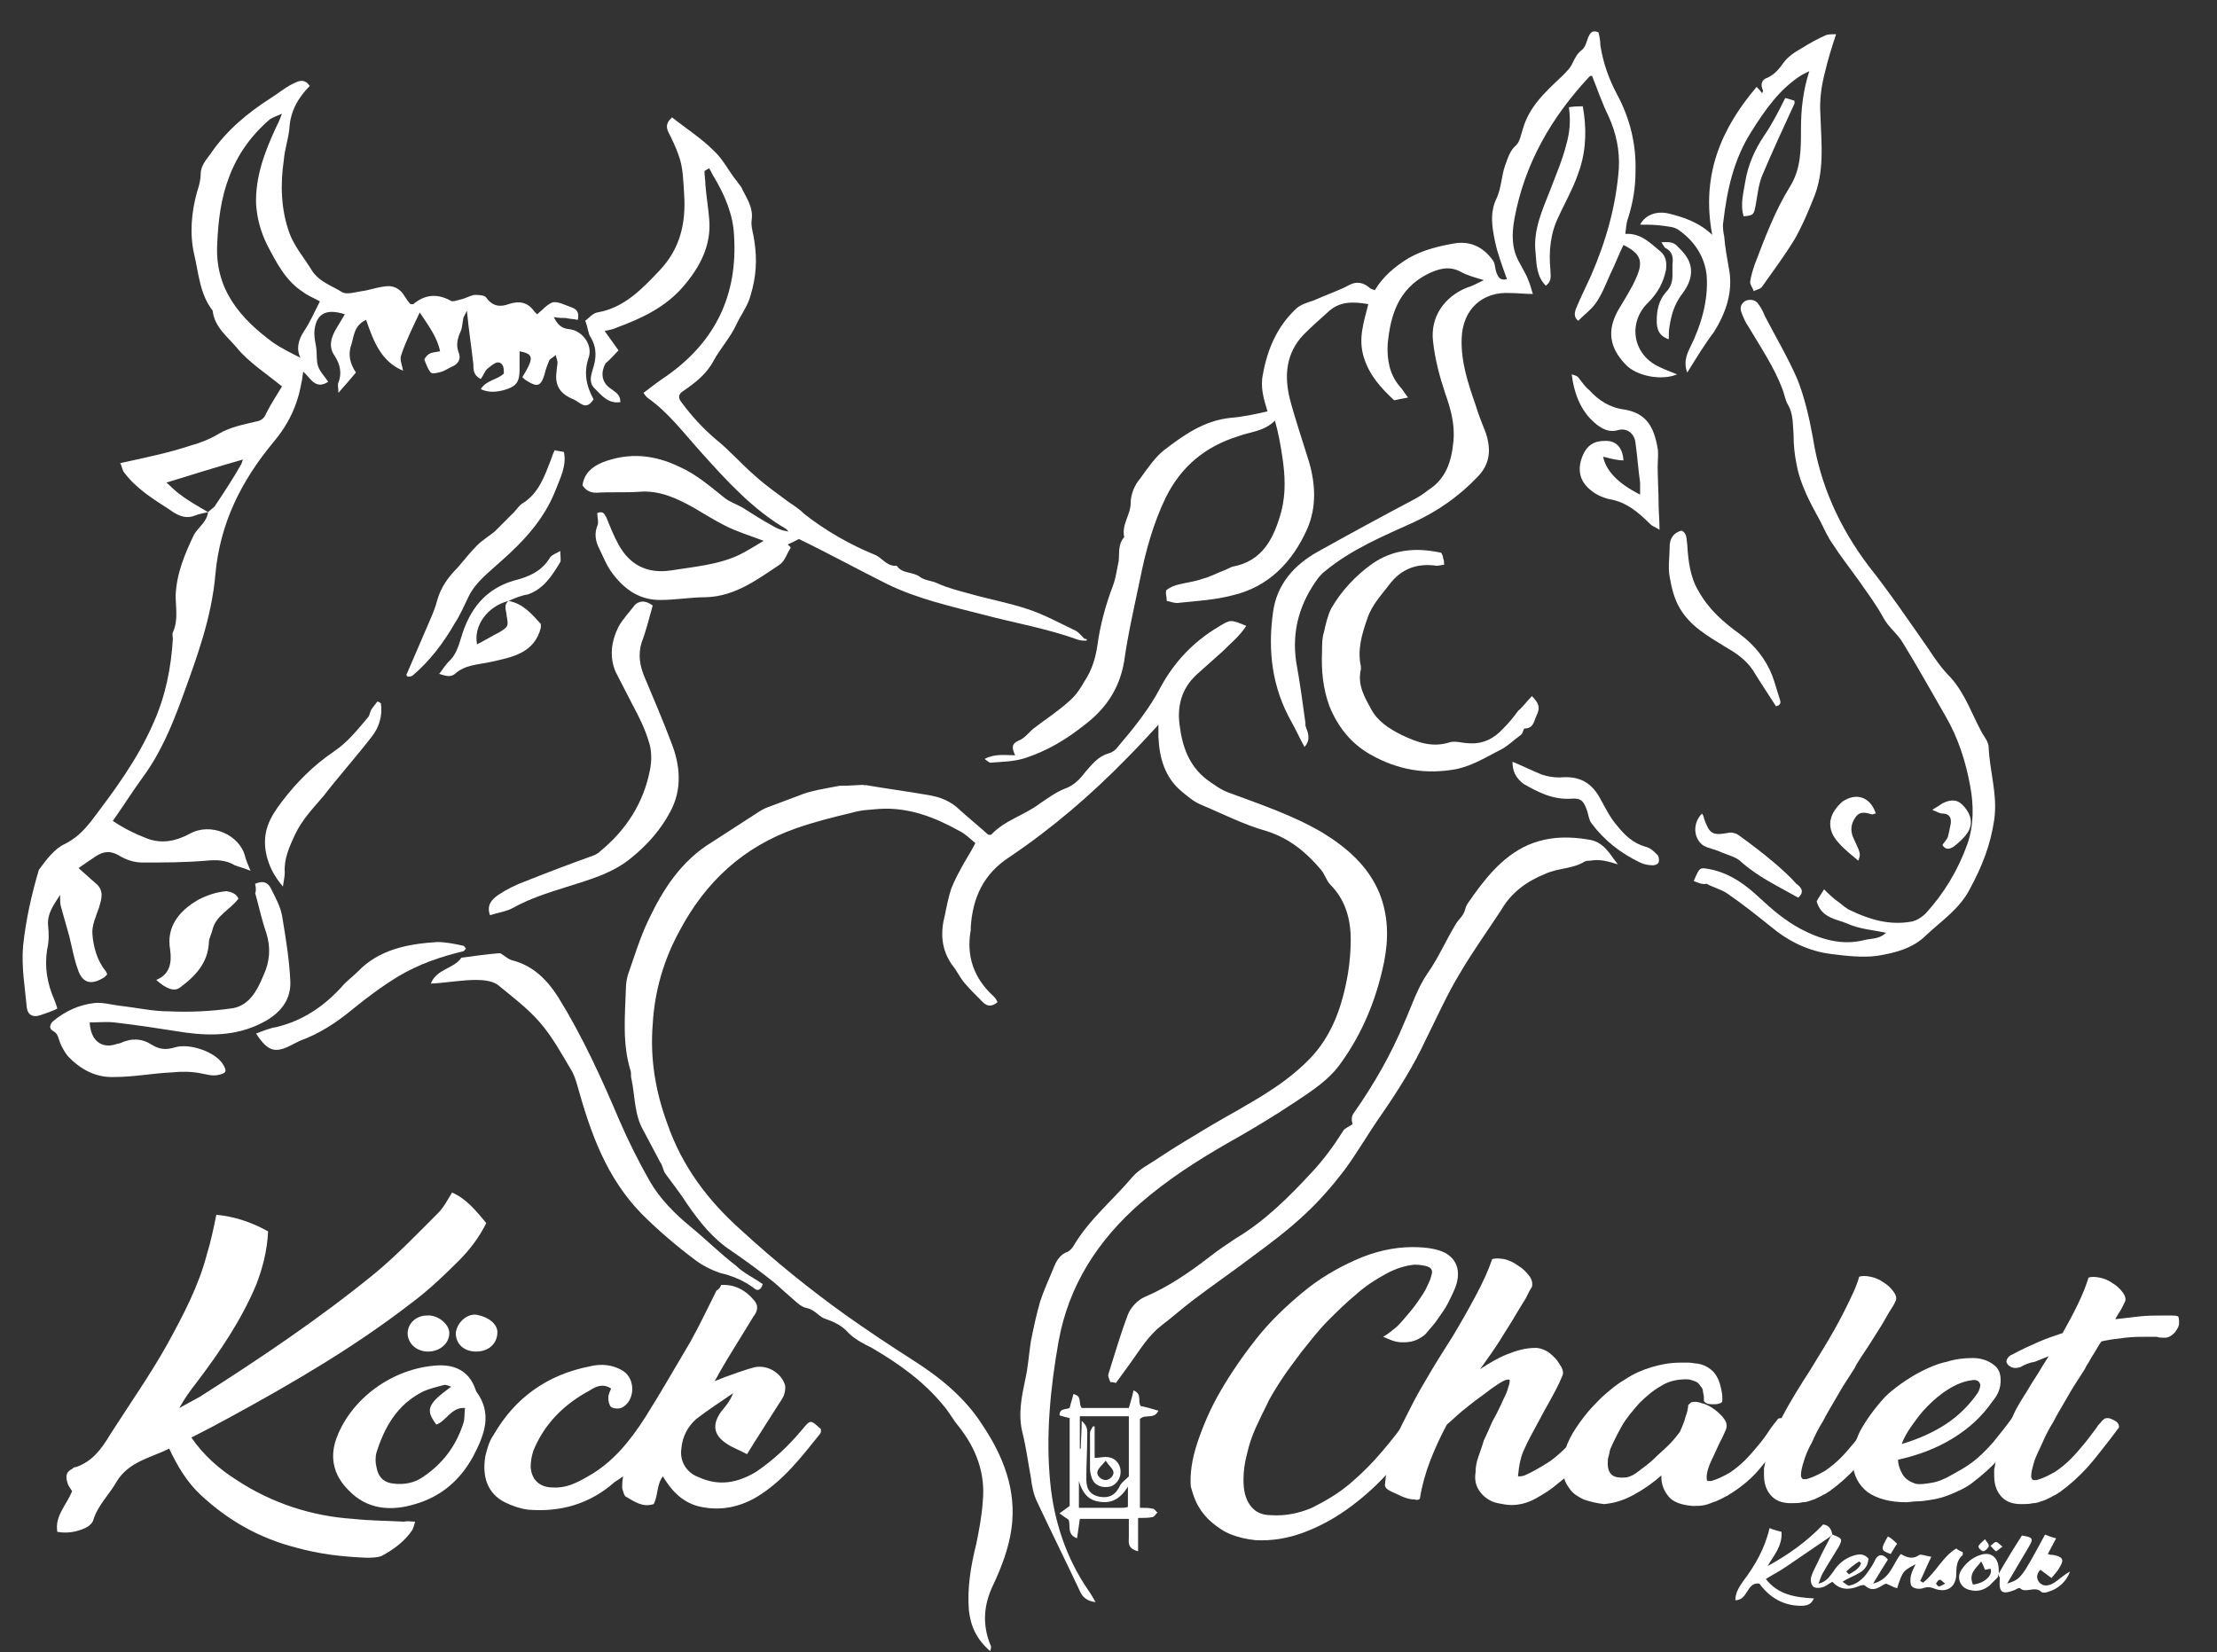 <?xml version="1.0" encoding="utf-8"?>
<!-- Generator: Adobe Illustrator 26.0.2, SVG Export Plug-In . SVG Version: 6.00 Build 0)  -->
<svg version="1.1" id="Ebene_1" xmlns="http://www.w3.org/2000/svg" xmlns:xlink="http://www.w3.org/1999/xlink" x="0px" y="0px"
	 viewBox="0 0 239.8 178.7" style="enable-background:new 0 0 239.8 178.7;" xml:space="preserve">
<rect x="0" y="0" width="239.8" height="178.7" fill="#333333" stroke="none"/>
<style type="text/css">
	.st0{fill:#FFFFFF;}
	.st1{fill-rule:evenodd;clip-rule:evenodd;fill:#FFFFFF;}
</style>
<g>
	<path class="st0" d="M93.5,84.9c2.3,0.4,4.6,0.7,6.9,1.1c1.3,0.2,2.5,0.7,3.4,1.6c1,0.9,2.1,1.8,3.1,2.7c0.1,0,0.2,0,0.3,0
		c1.5-1.6,3.6-2.1,5.3-3.4c0.9-0.6,1.7-1.2,2.7-1.6c0.9-0.3,1.6-1,2.2-1.8c0.7-0.8,1.4-1.7,2.5-2c0.4-0.1,0.8-0.4,1-0.7
		c1.7-2,3.4-4.1,4.6-6.4c1.5-2.8,3.6-5,6.3-6.6c1.3-0.8,1.3-0.8,3-0.1c-0.7,1.1-1.7,1.9-2.6,2.8c-0.9,0.8-1.9,1.7-2.8,2.5
		c-1.6,1.5-2.1,3.4-1.8,5.5c0.3,2.3,1,4.3,2.9,5.8c0.7,0.5,1.5,1.1,2.3,1.4c3.5,1.3,7.1,2.5,10.3,4.4c2.6,1.6,4.9,3.6,6.1,6.5
		c1,2.5,1,5,0.5,7.5c-0.8,3.9-2.3,7.6-4.6,10.8c-1.3,1.9-3.2,3.1-5,4.3c-2.4,1.6-4.9,3.1-7.4,4.5c-3.3,1.9-6.4,3.9-9.3,6.4
		c-4.6,4-7.8,8.9-8.9,15c-0.9,5.1-1.4,10.2-0.9,15.3c0.4,4.1,1.7,8.1,4.1,11.6c0.3,0.4,0.5,0.8,0.8,1.3c-0.9-0.1-1.4-0.5-1.7-1.2
		c-1.5-3.2-3.1-6.4-4.6-9.6c-0.4-0.8-0.6-1.8-0.7-2.7c-0.3-1.6-0.5-3.2-0.9-4.8c-0.5-2-0.1-3.9,0.3-5.8c0.3-1.3,0.4-2.8,0.6-4.1
		c0.3-1.5,0.6-2.9,1-4.3c0.4-1.2,0.9-2.3,1.4-3.5c0.3-0.8,0.7-1.6,1.6-1.9c0.2-0.1,0.5-0.4,0.6-0.6c1.7-2.9,4.3-5,6.4-7.5
		c0.8-0.9,1.9-1.4,2.9-2.1c1.8-1.2,3.7-2.3,5.5-3.4c2.2-1.3,4.5-2.5,6.6-3.9c1.4-0.9,2.8-2,4-3.2c2.6-2.6,3.7-5.9,4.3-9.4
		c0.2-1.2,0.3-2.5,0.3-3.7c0-2.2-0.6-4.3-2.2-5.9c-0.4-0.4-0.6-1.1-1-1.6c-1.6-1.9-3.4-3.4-5.9-4.2c-2.5-0.7-4.8-1.9-7.2-2.9
		c-0.7-0.3-1.4-0.9-2-1.4c-1.8-1.5-2.4-3.6-2.5-5.9c0-0.4,0-0.8,0-1.3c-1.2,1.3-2.3,2.5-3.4,3.6c-3.9,4-8.1,7.6-12.7,10.7
		c-2.8,1.8-4,4.4-4.2,7.6c0,0.1,0,0.2,0,0.3c-0.5,2.8,0.3,5.2,2.5,7.2c0.2,0.2,0.3,0.4,0.4,0.6c-0.6,0.5-1.1,0.5-1.6,0
		c-0.7-0.7-1.4-1.4-2-2.1c-0.5-0.6-0.8-1.3-1.3-1.9c-1.2-1.7-1.3-3.5-0.8-5.4c0.2-1,0.4-2,0.7-2.9c0.4-1,0.9-1.9,1.4-2.8
		c0.4-0.7,0.8-1.3,1.2-2.1c-0.6-0.5-1.1-1-1.7-1.3c-2.7-1.5-5.5-2.6-8.7-2.4c-1,0.1-1.9,0.1-2.9,0.4c-2.1,0.5-4.1,1-6.1,1.7
		c-5.7,2-9.8,5.8-12.6,11.1c-1.7,3.1-2.7,6.5-2.9,10.1c-0.3,3.7,0.3,7.3,1.6,10.8c1.6,4.6,4.4,8.3,8,11.5c3.6,3.3,7.3,6.3,11.2,9.1
		c2.4,1.7,4.8,3.3,7.3,4.9c3,1.9,5.7,4.1,7.6,7.1c2.2,3.3,3.7,7,3.1,11.2c-0.3,2.1-1.1,4.2-2,6.1c-1,2.1-1.2,4.3-0.2,6.6
		c0,0.1,0,0.2-0.1,0.5c-1.4-1.2-2.1-2.6-2.3-4.4c-0.2-2.4,0.2-4.8,0.8-7.2c0.3-1.5,0.6-3,0.7-4.6c0.3-3-0.7-5.7-2.6-8.1
		c-0.6-0.7-1-1.5-1.6-2.2c-2.2-2.7-4.9-4.6-7.8-6.3c-1-0.5-2-1-2.8-1.9c-0.6-0.6-1.5-1-2.4-1.3c-0.6-0.3-1-0.9-1.8-1.1
		c-0.7-0.1-1.3-0.8-1.9-1.3c-0.6-0.5-1.1-1-1.7-1.5c-1.5-1.2-3-2.3-4.6-3.4c-2-1.3-3.5-3.2-4.8-5.1c-0.7-1.1-1.5-2.1-2.3-3.2
		c-0.3-0.4-0.3-0.9-0.6-1.3c-0.6-1.1-1.2-2.3-1.8-3.4c-1-1.7-0.9-3.7-1.3-5.6c-0.1-0.3,0-0.6-0.1-0.9c-0.9-2.9-0.6-5.9-0.5-8.9
		c0-0.5,0.1-1,0.2-1.4c0.7-2,1.3-4,2.2-5.9c1.6-3.4,3.6-6.5,6.9-8.5c1.7-1.1,3.4-2.2,5.1-3.3c0.3-0.2,0.7-0.4,1-0.5
		c1.1-0.4,2.1-0.8,3.2-1.2c1.4-0.6,3-0.8,4.5-1.1C92.1,85,92.8,84.9,93.5,84.9C93.4,85.1,93.7,85,93.5,84.9z"/>
	<path class="st0" d="M22.5,55.4c-0.5,0.1-1,0.2-1.5,0.4c-1.1,0.4-2-0.2-2.7-0.7c-1.7-1.1-3.5-2.2-4.8-3.9c-0.3-0.3-0.3-0.8-0.5-1.1
		c2.7-0.6,5.2-1.1,7.6-1.9c1.1-0.3,2.1-0.7,3.1-1.3c1.2-0.7,2.7-1,4-1.3c0.6-0.1,0.9-0.4,1.1-0.9c0.5-1,1.1-1.9,1.7-2.9
		c-1.7-1.4-3.6-2.6-4.9-4.2c-1-1.2-2.4-2.2-2.6-4c-1.4-1.8-1.5-4-2-6.1c-0.5-2.2-0.3-4.5,0.3-6.7c0.2-0.6,0.4-1.3,0.4-1.9
		c0-1,0.6-1.6,1.1-2.3c1.7-2.5,4-4.4,6.5-6c0.8-0.5,1.5-1.1,2.3-1.5c0.6-0.3,1.3-0.7,1.9,0.2c-1.3,1.3-2.1,2.8-2.2,4.6
		c-0.1,1.1-0.5,2.2-0.6,3.4c-0.4,2.7-0.3,5.4,0.6,7.9c0.5,1.4,1.6,2.7,2.4,4c0.8,1.3,2.2,1.7,3.3,2.4c0.5,0.3,1.4,0,2.1-0.1
		c0.8-0.1,1.6-0.4,2.4-0.5c1-0.2,1.8,0.2,2.3,1.1c0.2,0.3,0.4,0.6,0.6,0.8c0.2,0,0.2,0,0.3,0c1.2-1,2.5-1.2,4-0.4
		c0.2,0.2,0.7,0,1.1-0.1c0.5-0.1,1-0.4,1.5-0.5c0.4,0,1.1,0,1.3,0.3c0.7,1,1.6,1,2.4,0.7c1.2-0.4,2.1-0.2,2.8,0.8
		c0.1,0.1,0.2,0.2,0.3,0.3c0.6-0.5,1.1-1.1,1.7-1.3c0.6-0.1,1.3,0.3,1.9,0.5c0.6,0.2,1,0.5,0.8,1.4c-0.5-0.1-0.9-0.1-1.3-0.2
		c-0.4,0-0.7,0-1.3-0.1c0.4,0.8,0.8,1.2,1.6,1.3c1.4,0.1,2.6,1.6,2.2,3c-0.6,1.7-0.3,3.1,0.5,4.6c-0.4,0.6-0.8,0.9-1.5,0.4
		c-0.3-0.2-0.6-0.4-0.9-0.5c-1.3-0.6-1.8-1.5-1.6-2.9c0-0.3,0.1-0.7,0.1-1c0-0.2-0.1-0.4-0.2-0.8c-0.3,0.3-0.6,0.4-0.7,0.6
		c-0.2,0.5-0.4,1-0.5,1.5c-0.4,1.3-0.8,1.4-1.9,0.7c-0.2-0.1-0.3-0.2-0.5-0.4c0.3-0.5,0.6-1,0.8-1.5c0.3-0.8,0-1.1-1.1-1.3
		c0,0.6,0,1.3,0,1.9c0,1.4-0.3,1.9-1.7,2.3c-0.8,0.2-1.6,0.3-2.5-0.1c0.6-1,1.8-1,2.5-1.7c0-0.5,0-1.1-0.6-1.2
		c-0.4,0-0.8,0.4-1.2,0.7c-0.3,0.3-0.4,0.7-0.7,1.1c-0.8-0.4-0.8-1-0.8-1.6c-0.2-1.8-0.5-3.7-0.7-5.8c-0.2,0.5-0.4,0.7-0.4,0.9
		c-0.1,0.5-0.1,1-0.3,1.4c-0.3,0.7-0.5,1.4-0.2,2.2c0.3,0.7,0,1.3-0.8,1.6c-0.4,0.2-0.7,0.4-1,0.5c-0.4,0.1-1,0.3-1.2,0.1
		c-0.3-0.3-0.5-0.9-0.7-1.4c0-0.1,0.3-0.5,0.5-0.6c0.3-0.2,0.7-0.2,1.2-0.3c-0.3-1.5-1.2-2.7-2.2-4.2c-0.8,1.7-1.5,3.1-2,4.6
		c-0.2,0.5,0.1,1.1,0.2,1.7c-2.4-1-3.2-3.2-4-5.5c-1.3,0.6-1.3,1.7-1.6,2.7c-0.4,1.1-0.1,2.1,0.5,3c-0.6,0.7-1.1,1.3-1.9,2.2
		c0-0.6-0.1-0.9,0-1.1c0.4-1,0.2-2-0.4-2.9c-0.7-1-0.4-2,0.2-3c0.3-0.5,0.6-1,0.9-1.5c-2.1-0.7-3.2,0-3.3,2c0,0.5,0.1,1,0.2,1.6
		c0.1,0.7,0,1.4,0.2,2c0.2,0.6,0.7,1.1,1.1,1.7c-1.4,0.9-1.9-0.4-2.7-1.1c-0.1,0.5-0.1,0.9-0.2,1.2c-0.4,2.4-1.4,4.5-3,6.4
		c-3.5,4.2-5.8,8.8-6.3,14.3c-0.4,4.7-2,9-3.6,13.4c-1.1,3-2.3,5.9-4.2,8.5c-1.1,1.5-2.1,3.1-3.3,4.8c1.2,0.8,2.4,1.4,3.7,1.9
		c1.6,0.6,3.1,0.3,4.6-0.5c2.3-1.3,5.4,0.1,6,2.4c0.1,0.4,0.3,0.9,0.6,1.6c-0.7-0.3-1.2-0.4-1.7-0.6c-1-0.6-2-0.6-3.1-0.5
		c-2.3,0.2-4.6,0.2-6.9,0.2c-0.9,0-1.8-0.3-2.6-0.8c-0.9-0.5-1.6-0.4-2.4,0.1c-0.6,0.4-1.2,0.8-1.9,1.3c0.7,0.6,1.2,1.1,1.8,1.6
		c1,0.8,0.7,1.7,0.4,2.7c-0.3,0.9-0.8,1.9-0.7,2.9c0.1,1.3,0.5,2.8,1.4,3.9c0.1,0.1,0.1,0.2,0.2,0.4c-0.1,0.1-0.2,0.2-0.3,0.3
		c-1.4,0.9-2.4,0.7-2.9-0.9c-0.4-1.1-0.6-2.3-0.9-3.5c-0.3-1.1-0.6-2.1-0.9-3.2c-0.1-0.3-0.1-0.7-0.1-1.3c-0.7,1.1-1.4,2-1.3,3.3
		c0.1,0.9,0.1,1.8-0.1,2.6c-0.3,1.9,0,3.7,0.8,5.5c0.1,0.3,0.2,0.5,0.3,0.9c-0.6,0.3-1.2,0.5-1.8,0.7c-0.8,0.3-1.4,0-1.5-0.8
		c-0.2-2.2-0.6-4.4-0.4-6.7c0.3-2.8,0.9-5.5,1.7-8.2C5,93,5.9,91.8,7,91.3c1.2-0.6,2-1.4,2.8-2.4c2.6-3.4,5.1-6.8,6.8-10.7
		c1.3-2.9,1.9-5.9,2.1-9.1c0-0.2-0.1-0.5,0-0.7c0.6-1.3,0.3-2.7,0.3-4c0.1-2.4,1-4.5,2-6.6C21.5,57,22.4,56.4,22.5,55.4
		c0.2-0.2,0.5-0.4,0.7-0.6c1-1.5,2-3,2.9-4.6c0.1-0.2,0.1-0.4,0.2-0.5c-2.8,0.8-5.4,1.6-8.3,2.5c0.5,0.4,0.9,0.9,1.5,1.3
		C20.4,54.2,21.5,54.8,22.5,55.4z M34.6,32.6c-0.7-0.4-1.3-0.6-1.8-1c-1.9-1.2-2.9-3.2-3.9-5.1c-0.7-1.4-1.1-2.9-1.2-4.4
		c-0.1-2.9,0.9-5.6,2.1-8.2c0.2-0.4,0.4-0.8,0.7-1.6c-0.7,0.3-1,0.4-1.3,0.6c-2,1.7-3.5,3.8-4.4,6.2c-0.9,2.3-1.2,4.8-1.3,7.2
		c-0.3,4.9,2.4,8.1,6.1,10.8c0.9,0.6,1.9,1.1,2.9,1.6c-0.5-1-0.2-2,0.4-2.9C33.5,34.9,34,33.8,34.6,32.6z"/>
	<path class="st0" d="M160.5,30.3c-1-0.3-1.8-0.5-2.5-0.9c-1.3-0.7-2.5-0.3-3.7,0.3c-3,1.6-3.9,4.3-4.2,7.5
		c-0.1,1.7,0.2,3.3,1.3,4.6c0.3,0.3,0.5,0.7,0.9,1.2c-0.6,0.1-1,0.2-1.5,0.3c-1.4-1.3-2.7-2.7-3.3-4.7c-0.6-2,0-3.7,0.5-5.7
		c-1.7-0.3-3.1-0.3-4.3,0.8c-0.9,0.8-1.8,1.6-2.7,2.5c-1.9,2-2.1,4.4-1.5,6.9c0.6,2.3,1.4,4.6,2.1,6.9c0.7,2.4,0.8,4.9-0.2,7.2
		c-1.6,3.6-4.2,6.3-8.1,7.2c-1.9,0.5-3.8,0.6-5.7,0.8c-0.5,0.1-0.9-0.1-1.4-0.2c0-0.5-0.2-1,0-1.2c0.4-0.3,0.9-0.5,1.4-0.6
		c0.8-0.2,1.7-0.3,2.5-0.6c0.8-0.2,1.5-0.6,2.3-0.9c0.3-0.1,0.6-0.3,0.9-0.4c3.3-0.6,4.5-3.1,5.3-6c0.5-2,0.4-3.9,0.1-5.9
		c-0.2-1.3-0.4-2.5-0.8-3.9c-1.2,1.2-2.7,1.2-4,1.7c-3.5,1.1-6.1,3.2-7.8,6.6c-1.4,2.9-2.2,5.9-2.8,8.9c-0.6,2.9-1.3,5.9-1.7,8.8
		c-0.5,3-2,5.2-4.4,7c-1.9,1.5-3.9,2.7-6.3,3.5c-1.3,0.4-2.5,0.4-3.8,0.5c-0.1,0-0.3-0.2-0.6-0.4c1.1-0.6,2.2-0.4,3.3-0.4
		c-0.3-0.7-0.5-1.2,0.4-1.6c0.6-0.2,1.1-0.9,1.6-1.3c1.3-1,2.7-1.9,3.9-3c0.7-0.6,1.2-1.4,1.6-2.1c0.8-1.2,1.2-2.5,1.4-3.9
		c0.3-2.2,0.9-4.4,1.7-6.5c0.3-0.8,0.4-1.7,0.6-2.6c0.1-0.9-0.1-1.8,0.6-2.6c-0.3-1.4,0.7-2.4,0.7-3.7c0-0.9,0.4-1.9,1-2.6
		c0.8-1.1,1.6-2.3,2.6-3.1c2.1-1.6,4.3-3.2,7.2-3.5c1.3-0.1,2.7-0.4,4-0.7c-0.4-1.3-0.8-2.6-0.5-4c0.5-2.8,1.6-5.3,3.7-7.2
		c0.5-0.4,1.2-0.6,1.8-0.8c1.3-0.6,2.6-1,3.9-1.7c0.8-0.4,1.5-0.2,2.1,0.3c0.1,0.1,0.3,0.2,0.6,0.3c0.9-1.5,2.2-2.6,3.7-3.5
		c1.6-0.9,3.3-1.3,5.1-1.6c1.7-0.2,3,0.5,4,1.9c0.2,0.3,0.2,0.7,0.3,1.1c0.2,0.6,0.4,1.1,1.2,0.9c-0.5-1.4-1-2.7-1.3-4.1
		c-0.3-1.5-0.6-3.1,0.2-4.7c0.5-1.1,0.5-2.4,0.9-3.5c0.3-0.8,0.5-1.6,1.2-2.2c0.4-0.4,0.5-1.1,0.7-1.7c0.7-2.5,2.5-4.1,4.3-5.8
		c0.4-0.4,0.9-0.9,1.1-1.4c0.3-0.6,0.5-1,1-1.4c0.4-0.3,0.5-0.9,0.7-1.4c0.2-0.4,0.4-0.8,1.1-0.5c0.1,0.4,0.2,0.9,0.2,1.4
		c0.3,1.9,0.9,3.6,1.8,5.3c1.4,2.6,2.1,5.4,2,8.4c0,1.8-0.3,3.4-0.8,5c-0.2,0.5-0.2,1-0.3,1.7c1.7-0.1,2.7,1,3.8,1.9
		c0.6,0.5,0.7,1.2,0.6,2c-0.3,1.4-0.9,2.5-1.9,3.5c-2.3,2.2-1.7,5.7,1.2,7c0.6,0.3,1.2,0.5,1.9,0.8c-1.7,0.7-4.4,0.2-5.6-1.1
		c-1.7-1.8-2-3.6-0.8-5.8c0.7-1.2,1.5-2.4,2-3.6c0.8-1.8,0.4-2.6-1.4-3.5c-0.5,1-0.9,2.1-1.4,3.1c-0.5,1.1-0.9,2.2-1.6,3.2
		c-0.5,0.7-1.3,1.3-1.9,1.9c-0.5-0.4-0.4-0.9-0.2-1.4c0.5-1.2,1.1-2.4,1.6-3.5c1.6-3.7,2.7-7.5,3-11.6c0.1-2-0.3-3.8-1.1-5.6
		c-0.7-1.4-1.2-2.9-1.8-4.4c0,0-0.2,0-0.3,0.1c-4.1,4.4-7,9.4-8.1,15.4c-0.3,1.7-0.3,3.3,0.6,4.8c0.3,0.6,0.7,1.2,0.9,1.8
		c0.2,0.4,0.3,0.9,0.5,1.5c-0.9,0-1.6-0.1-2.4-0.1c-3.1-0.2-5.2,1.8-5.3,4.9c-0.1,2.5,0.7,4.9,1.5,7.2c0.3,1,0.7,2,1.1,3
		c0.6,1.8,0.5,3.4-0.9,4.8c-2,2.1-4.3,3.7-6.9,4.9c-3.3,1.5-6.7,2.9-9.6,5.3c-0.3,0.2-0.5,0.5-0.7,0.7c-2,2.7-2.9,5.7-2.4,9.1
		c0.4,2.2,0.7,4.4,1,6.6c0,0.1,0,0.2,0,0.3c0.3,0.8,0.6,1.5-0.1,2.3c-0.5-0.9-0.9-1.8-1.4-2.7c-2.1-3.7-2.6-7.7-2-11.9
		c0.4-3,2.3-5.1,4.8-6.5c3.4-1.9,6.9-3.8,10.3-5.6c0.6-0.3,1.2-0.7,1.7-1.1c1.9-1.2,2.5-3.1,2.7-5.2c0.2-1.9-0.3-3.6-0.9-5.3
		c-0.6-1.8-1.1-3.7-1.3-5.6c-0.3-2.6,1.2-4.8,3.7-5.8C159.1,31,159.7,30.7,160.5,30.3z"/>
	<path class="st0" d="M44.9,164.6c-0.1,0.4-0.2,0.7-0.3,0.9c-0.8,1.2-2,2.1-3.3,2.8c-0.5,0.2-1.1,0.2-1.7,0.2
		c-2.6-0.1-5.1-0.4-7.6-1.1c-3.9-1-7.3-2.9-10.3-5.7c-1.5-1.4-2.5-3.1-3.4-5c-2,1-4.4,1.4-5.7,3.6c-0.8,1.4-2,2.5-2.5,4.1
		c-0.1,0.4-0.5,0.7-0.9,0.9c-0.9,0.4-1.9,0.6-3,0.4c-0.3-1.7,1-2.9,1.6-4.4c-0.1-0.2-0.4-0.5-0.5-0.9c-0.2-0.6-0.2-1.2,0.5-1.5
		c0.1-0.1,0.2-0.2,0.4-0.2c1.8-0.6,2.8-2,3.7-3.5c2.1-3.3,4.3-6.4,6.2-9.8c1.7-3.1,3.4-6.3,4.3-9.8c0.4-1.3,0.7-2.7,1-4.2
		c2,0.2,3.8,0.8,5.6,1.8c-0.1,2.1-0.6,4-1.3,5.8c-1.6,3.8-3.9,7.2-6.4,10.5c-0.7,0.9-1.3,1.7-1.9,2.8c0.7-0.4,1.5-0.8,2.2-1.2
		c6.6-4.2,13-8.5,19-13.4c2.4-2,4.6-4.3,6.8-6.5c0.6-0.6,1-1.4,1.5-2.2c1.6,0.7,2.6,2,3.7,3.3c-0.8,1.6-1.8,2.9-3,4.1
		c-1.7,1.7-3.4,3.3-5.3,4.7c-6.1,4.7-12.8,8.6-19.6,12.3c-1.3,0.7-2.6,1.4-4,2.1c1.3,1.9,3,3.4,4.9,4.6c3.8,2.5,8.1,3.9,12.6,4.2
		c1.8,0.2,3.7,0.2,5.5,0.3C44.1,164.5,44.5,164.6,44.9,164.6z"/>
	<path class="st0" d="M117.5,69.3c-0.3,0-0.6,0-0.9-0.1c-3.3-1.2-6.8-1.8-10.2-2.7c-3.5-0.9-7.1-1.7-10.4-3.3
		c-3.2-1.6-6.3-3.3-9.6-4.9c-0.3,0.2-0.8,0.4-1.2,0.6c0.1,0.1,0.4,0.3,0.3,0.4c-0.4,0.6-0.6,1.4-1.2,1.8c-2.4,1.6-4.8,3.4-7.9,3.5
		c-1.7,0-3.3,0.3-5,0.3c-2.2,0-3.8-1.1-5.1-2.8c-0.7-0.9-1.1-2-1.6-3c-0.3-0.7-0.4-1.4-0.1-2.2c0.2-0.4,0-0.9,0-1.4
		c0.7-0.3,0.8,0.2,1,0.5c0.4,1,0.8,2,1.3,2.9c1.2,2.2,3.1,3.2,5.7,2.8c2.5-0.4,5.1-0.6,7.4-1.7c0.8-0.4,1.6-0.9,2.6-1.5
		c-1.6-0.6-2.9-1-4.1-1.6c-1.2-0.6-2.3-1.3-3.5-2c-1.8-1-3.7-1.9-5.9-1.7c-1.5,0.1-3.1,0-4.6,0.1c-0.6,0-1.1-0.2-1.5-0.8
		c0.2-1.3,1-2,2.2-2.5c2.9-1.1,5.6-0.8,8.3,0.5c1.8,0.8,3.3,2.1,4.8,3.3c0.6,0.5,1.3,0.7,2,1.1c1.1,0.7,2.2,1.4,3.3,2
		c0.5,0.3,1,0.5,1.7,0.6c-0.1-0.1-0.2-0.2-0.3-0.3c-3.6-2.1-6.4-5.2-9.1-8.2C74,46.9,72.3,44.6,70,43c-0.1-0.1-0.2-0.2-0.4-0.5
		c0.9-0.7,1.7-1.3,2.6-1.9c5.2-3.7,7.6-8.7,7.2-15.1c-0.1-2.3-1-4.4-2.2-6.4c-0.2-0.3-0.3-0.6-0.5-0.9c-0.2,0.1-0.3,0.2-0.5,0.3
		c0,0.5,0.1,1,0.1,1.5c0.1,1.2,0.3,2.4,0.4,3.6c0.3,2.9-1,5.3-2.8,7.4c-1.9,2.2-4.4,3.4-7.1,4.4c-0.4,0.2-0.9,0.3-1.4,0.4
		c0.5,0.7,1,1.4,1.5,2.1c-0.5,0.5-0.9,1-1.4,1.4C65,40.2,65,41.3,66,42c0.5,0.4,1.1,0.6,1.1,1.5c-1.3,0.2-2-0.7-2.8-1.5
		c-0.6-0.6-0.4-1.3-0.2-2c0.4-1.2,0.5-2.3-0.2-3.5c-0.3-0.4-0.3-1.1-0.6-1.8c0.4-0.3,0.8-0.8,1.3-0.9c2.9-0.5,4.8-2.5,6.7-4.5
		c2.3-2.4,2.9-5.2,2.7-8.3c-0.1-1.4-0.1-2.9-0.6-4.2c-0.3-0.9-0.7-1.7-1.1-2.5c-0.3-0.6-0.2-1.1,0.4-1.6c1.5,1.2,3.1,2.2,4.5,3.6
		c1,0.9,1.6,2.2,2.5,3.3c0.2,0.3,0.5,0.6,0.6,0.9c0.5,1,1.2,2,1,3.3c-0.1,0.7,0.2,1.5,0.3,2.3c0.3,2,0.2,3.8-0.4,5.8
		c-0.3,1.2-1.1,2.2-1.6,3.3c-0.6,1.3-1.7,2.5-2.4,3.8c-0.8,1.5-2,2.4-3.3,3.3c-0.5,0.3-0.6,0.7-0.2,1.2c1.1,1.5,2.3,2.8,3.7,4
		c1.5,1.2,2.8,2.7,4.3,4c1.1,1,2.4,1.9,3.6,2.8c0.6,0.4,1.2,0.8,1.7,1.3c2.3,1.8,4.9,3.3,7.6,4.4c0.8,0.3,1.3,1.3,2.4,1.2
		c0.6,0.9,1.7,0.6,2.5,1.2c0.5,0.4,1.3,0.4,1.9,0.7c1.1,0.5,2.3,0.8,3.4,1.1c2.1,0.6,4.3,1,6.4,1.7c1.8,0.6,3.4,1.5,5.1,2.3
		c0.4,0.2,0.7,0.6,1,0.9C117.6,69.1,117.6,69.2,117.5,69.3z"/>
	<path class="st0" d="M78,139c1.5-0.1,2.7,0.6,3.6,1.7c0.5,0.6,0.3,1.2-0.1,1.7c-1.2,2-2.5,4-3.7,6.1c-0.1,0.2-0.2,0.4-0.5,0.9
		c0.5-0.2,0.8-0.3,1-0.4c1.1-0.4,2.2-0.8,3.3-1.1c1.4-0.3,2.9,0.6,3.3,1.9c0.1,0.3,0,0.8-0.1,1.1c-0.2,0.5-0.6,1-0.9,1.5
		c-1,1.6-2,3.1-3.1,4.9c-0.7-0.4-1.6-0.7-2.3-1.2c-1.3-0.9-1.5-2-0.5-3.4c0.5-0.6,1-1.2,1.3-2c-1.3,0.9-2.7,1.8-4,2.8
		c-0.9,0.8-1.5,1.9-1.6,3.2c-0.2,1.3,0.5,2.6,1.9,3.1c2.2,1,4.2,0.6,6.2-0.6c1.9-1.3,3.5-2.8,5-4.6c0.9-1.1,0.9-1,2,0
		c0,0.2,0,0.4-0.1,0.5c-2,2.5-4,5.1-6.8,6.8c-2,1.2-4.2,1.6-6.5,1c-1.7-0.5-2.8-1.7-3.7-3.2c-0.7,0.9-0.5,2.1-1,3
		c-1.2,0.4-2.1-0.3-3-0.8c-0.2-0.1-0.3-0.6-0.4-0.9c0-0.4,0-0.8,0.1-1.3c-0.4,0.3-0.6,0.4-0.9,0.6c-2.7,2.4-5.9,3.3-9.4,3
		c-0.8-0.1-1.7-0.4-2.5-0.8c-1.8-0.9-2.5-2.7-2.1-5c0.2-0.8,0.4-1.6,0.9-2.3c2.3-4,5.8-6.5,10.4-7.4c1.2-0.3,2.5-0.2,3.6,0.5
		c1.4,0.9,1.3,3.3-0.2,4c-0.3,0.1-0.8,0.1-1.1-0.1c-0.2-0.2-0.3-0.6-0.3-1c0-0.4,0.2-0.7,0.3-1c-0.9-0.6-1.7-0.2-2.3,0.2
		c-2.8,1.5-4.9,3.6-6.1,6.5c-0.2,0.6-0.3,1.2-0.3,1.8c0.1,1.4,1,2.2,2.4,2.2c1.4,0.1,2.6-0.5,3.8-1.2c2.7-1.5,4.6-3.9,6.2-6.4
		c1.7-2.7,3.3-5.5,4.9-8.2c1-1.8,1.9-3.7,2.8-5.5C77.7,139.5,77.9,139.3,78,139z"/>
	<path class="st0" d="M183.2,95.3c0.7-1.6,0.6-1.5,2.1-1.2c2,0.5,3.5,1.6,5,3c1.4,1.3,2.8,2.5,4.5,3.4c2.1,1.1,4.4,1.8,6.8,1.2
		c0.8-0.2,1.7-0.1,2.4-0.8c-1.4-0.3-2.9-0.4-4.2-1c-1.2-0.5-2.8-0.6-3.3-2.4c0.2-0.4,0.5-0.8,0.8-1.3c0.5,0.5,1,1,1.6,1.4
		c0.4,0.3,0.8,0.7,1.3,0.9c2.1,1,4.2,1.6,6.5,1.2c0.6-0.1,1.2-0.5,1.6-0.9c2-2.2,3.5-4.7,4.5-7.5c0.7-2,0.7-4.2,0.3-6.3
		c-0.5-2.7-1.3-5.2-2.7-7.6c-1.5-2.6-3-5.3-4.6-7.9c-0.6-1-1.5-1.6-2.1-2.7c-0.7-1.3-1.6-2.5-2.5-3.8c-1-1.4-2.1-2.8-3-4.2
		c-0.5-0.7-0.9-1.6-1.3-2.4c-1.1-2-2.2-4-2.6-6.3c-0.2-1-0.3-2-0.3-3.1c-0.1-1,0-2.2-0.6-3.2c-0.3-0.5-0.4-1.2-0.6-1.7
		c-0.9-2.4-2.4-4.6-3.7-6.8c-0.3-0.4-0.5-0.9-0.7-1.4c-0.2-0.5-0.2-0.9,0.3-1.3c0.5-0.3,1.2-0.2,1.5,0.3c0.3,0.4,0.5,0.8,0.7,1.3
		c1.2,2.3,2.5,4.5,3.5,6.8c0.8,2,1.3,4.2,1.7,6.4c0.8,5.1,2.9,9.7,6,13.8c2.3,2.9,4.4,6,6.5,9c0.7,1.1,1.5,2.2,2.4,3.1
		c1.6,1.8,2.3,4,3.4,6c0.3,0.5,0.7,1,0.7,1.5c0.1,2.6,1,5.2,0.6,7.9c-0.4,2.7-1.3,5-2.6,7.4c-1.1,2.2-3.1,3.5-4.8,5.1
		c-1.4,1.4-3.4,1.9-5.3,2.2c-1.6,0.2-3.3,0-4.9-0.2c-2.5-0.3-4.7-1.4-6.6-3c-1.5-1.2-3-2.4-4.6-3.5c-0.7-0.5-1.6-0.7-2.3-1.1
		C184.1,95.7,183.7,95.5,183.2,95.3z"/>
	<path class="st0" d="M120.1,149.5c-0.1-0.3-0.3-0.6-0.2-0.9c0.7-2.2,1.3-4.3,2.1-6.4c0.3-0.8,1.1-1.6,1.8-1.9
		c2.6-1.1,4.9-2.7,7.1-4.4c0.9-0.7,1.8-1.3,2.7-1.9c3.2-1.9,5.8-4.5,8.3-7.2c1.3-1.4,2.4-2.9,3.4-4.5c0.2-0.3,0.6-0.4,1-0.7
		c-0.1-0.4-0.2-0.8,0.2-1.3c2.1-3,4-6.3,5.4-9.7c0.8-1.8,1.4-3.7,2.5-5.3c1.2-1.7,2-3.6,3.1-5.4c0.3-0.5,0.8-0.8,1-1.6
		c0.1-0.5,0.6-1,0.9-1.5c1.8-2.5,3.9-4.9,7-5.8c1.7-0.5,3.5-0.5,5.3-0.2c1.8,0.2,2.4,1.6,3.3,2.7c-1-0.3-1.9-0.6-3-0.4
		c-0.2,0-0.4,0-0.6,0.1c-1.3,0.8-2.9,0.7-4.2,1.3c-2,0.8-3.7,2-4.8,3.9c-1.5,2.3-3.1,4.5-4.5,6.9c-1.4,2.3-2.5,4.8-3.7,7.2
		c-1.3,2.8-3,5.5-4.8,8.1c-1.4,2-2.6,4.1-4,6c-1.3,1.7-2.7,3.3-4.2,4.7c-1.8,1.7-3.8,3.2-5.7,4.6c-2.1,1.6-4.3,3.1-6.4,4.7
		c-1.2,0.9-2.3,1.9-3.5,2.8c-1.4,1.1-2.3,2.6-3.3,4c-0.5,0.7-1.1,1.5-1.6,2.2C120.4,149.5,120.3,149.5,120.1,149.5z"/>
	<path class="st0" d="M182.5,40.3c-0.4-1-0.1-1.9,0.3-2.7c1.2-2.4,2-5.1,1.8-7.8c-0.2-2-1.3-3.7-3-4.9c-0.5-0.4-1.3-0.4-1.9-0.5
		c-0.8-0.1-1.5-0.1-2.3-0.1c0.6-1.1,1.8-1.5,3.1-1.2c1.6,0.4,3.2,0.9,4.7,2.3c-1.2-6.4,0.9-11.4,4.8-16c0.2,0.2,0.4,0.4,0.6,0.7
		c0-0.1,0.1-0.2,0.1-0.3c-0.3-0.6-0.2-1.2,0.5-1.4c0.8-0.4,1.2-0.9,1.7-1.6c0.5-0.7,1.3-1.2,2-1.6c0.8-0.5,1.7-1,2.6-1.4
		c0.3-0.1,0.7-0.1,1.1-0.1c-0.5,1.5-0.9,2.8-1.2,4.1c-0.4,1.5-0.6,3-0.5,4.6c0.1,3.1,0.5,6.2-0.8,9.2c-0.6,1.5-1.2,2.9-2,4.3
		c-1.1,1.8-2.3,3.4-3.5,5.1c-0.2,0.3-0.6,0.3-0.9,0.5c-0.1-0.3-0.4-0.7-0.4-1c0.1-0.7,0.3-1.3,0.5-1.9c1.1-2.9,2.2-5.8,3.8-8.4
		c1.2-1.9,1.2-4,1.2-6.2c0-2.1,0.2-4.1,0.9-6.3c-0.4,0.2-0.6,0.3-0.8,0.4c-2.4,1.5-4,3.8-5.5,6.2c-1.9,3-2.6,6.3-3,9.7
		c-0.1,0.5,0,1.1,0.1,1.6c0.1,1.2,0.3,2.3,0.5,3.4c0.5,2.5-0.3,4.8-1.6,6.9C184.4,37.2,183.5,38.7,182.5,40.3z"/>
	<path class="st0" d="M165.7,75.3c0.8,0.8,0.9,1.3,0.5,2.1c-0.3,0.6-0.3,1.4-1.3,1.4c-0.1,0-0.2,0.6-0.4,0.7c-0.7,0.5-1.3,1.1-2,1.5
		c-1.6,0.8-3.1,1.8-5,2.2c-3.3,0.6-6.3,0.1-9.3-1.6c-2.1-1.2-3.5-3-4.4-5.2c-0.7-1.9-0.9-3.9-0.8-6c0-0.7,0-1.4,0.2-2
		c0.2-0.9,0.4-1.8,0.8-2.6c1.1-1.9,2.6-3.5,4.4-4.8c2.3-1.6,4.8-1.8,7.5-1.2c0.1,0.2,0.2,0.4,0.2,0.6c0.1,0.2,0.1,0.5,0.1,0.7
		c-0.3,0-0.5,0.1-0.8,0.1c-2.1-0.3-3.8,0.3-5.1,2c-0.9,1.2-1.9,2.2-2.4,3.7c-0.6,1.7-1.1,3.4-0.7,5.2c0,0.1,0,0.2,0,0.3
		c-0.4,1.7,0.4,3,1.1,4.3c0.7,1.3,1.9,2.1,3.3,2.8c1.7,0.8,3.3,1.4,5.2,0.8c0.6-0.2,1.4,0.1,2.1,0.1c1.5,0.1,2.7-0.5,3.7-1.6
		c0.6-0.6,1.1-1.2,1.6-1.9C164.7,76.5,165.1,75.9,165.7,75.3z"/>
	<path class="st0" d="M27.6,95.6c0.9-0.4,1.4-0.1,1.7,0.5c0.5,1,1,1.9,1.2,2.9c0.4,2.4,0.8,4.8,0.9,7.1c0.1,1.9-0.9,3.3-2.6,4.3
		c-2.8,1.6-5.7,1.7-8.7,1.3c-2.6-0.4-5.1-0.8-7.7-1.1c-0.9-0.1-1.8,0-2.7,0c0.1,1.9,1.2,2.8,2.7,2.4c0.2-0.1,0.5-0.1,0.7-0.2
		c1.1-0.5,2.2-0.5,3.3,0.2c0.8,0.5,1.5,0.6,2.5,0.3c1.6-0.5,4.4,0.5,5.2,1.8c0.5,0.8,0.4,1-0.6,1.2c-0.7,0.1-1.2-0.1-1.8-0.2
		c-1-0.2-2.1-0.2-3.1-0.1c-2.1,0.1-4.1,0.5-6.2,0.5c-2,0.1-3.7-0.8-5.1-2.3c-0.3-0.4-0.6-0.9-0.8-1.4c-0.2-0.5-0.2-1-0.8-1.3
		c-0.5-0.3-0.2-0.8,0-1c1.3-1.1,2.8-1.8,4.5-2c0.9-0.1,1.9,0.2,2.8,0.3c1.8,0.2,3.5,0.6,5.3,0.6c2.2,0.1,4.4,0,6.6-0.3
		c2-0.2,2.9-1.9,3.6-3.6c0.7-1.5,0.8-3,0.3-4.6c-0.5-1.4-0.8-2.9-1.2-4.3C27.7,96.5,27.7,96.1,27.6,95.6z"/>
	<path class="st0" d="M82.5,138.9c-0.2,0.7-0.6,0.8-1,0.4c-1.1-0.8-2.3-1.3-3.6-1.6c-0.9-0.3-1.9-0.8-2.7-1.4c-2-1.5-4-3.2-5.8-5
		c-3.8-3.9-5.5-8.7-6.9-13.7c-0.2-0.7-0.4-1.4-0.8-2c-1-1.7-2-3.5-3.3-5c-1.3-1.5-3-2.8-4.6-4.1c-0.6-0.4-1.5-0.5-2.3-0.5
		c-1.6,0-3.1,0.3-4.9,0.4c0.6-1.6,2.5-1.6,3.3-2.8c1.4-0.2,2.9-0.4,4.2-0.5c0.5,0.3,0.9,0.7,1.4,0.8c2.2,0.6,3.7,2.1,4.9,4
		c2.6,4.2,4.7,8.8,6.6,13.3c1,2.3,2.1,4.5,3.3,6.6c1.1,1.9,2.7,3.5,4.4,4.9c1.7,1.4,3.2,2.9,4.9,4.2
		C80.4,137.7,81.5,138.2,82.5,138.9z"/>
	<path class="st0" d="M47.3,147.7c1.9-0.1,3.4,0.6,4.1,2.5c0,0.1,0.1,0.2,0.1,0.3c1.8,2.4,0.9,4.7-0.3,7c-1.4,2.6-3.5,4.4-6.3,5.2
		c-2.6,0.8-5.2,0.6-7.2-1.5c-1.7-1.7-2.1-3.7-1.2-5.9C38.1,151.3,42.4,148,47.3,147.7z M48.8,150c-0.3-0.1-0.5-0.2-0.7-0.2
		c-0.8,0.2-1.6,0.4-2.3,0.7c-2.8,1.4-4.2,3.8-5.1,6.7c-0.1,0.4-0.1,1,0,1.4c0.2,1.2,0.8,1.8,2,1.9c1.1,0.1,2.1-0.1,3-0.7
		c2.1-1.4,3.6-3.3,4.4-5.8c0.2-0.5,0.1-1.1,0.2-1.7c-1.5-0.1-2,1.4-3.1,1.8C46,152.5,46.2,151.9,48.8,150z"/>
	<path class="st0" d="M70.6,65.5c-0.4,1.4-0.7,2.7-1.2,4c-0.4,1.3-0.2,2.5,0.3,3.7c1,2.4,2,4.7,2.9,7.1c1,2.5,1.2,5.1-0.1,7.5
		c-1,1.9-2.4,3.5-4.1,4.9c-2.1,1.8-4.8,2.5-7.3,3.3c-1.9,0.6-3.8,1.2-5.6,2.2c-0.7,0.4-1.6,0.5-2.5,0.8c-0.4-1.1,0.2-1.7,0.9-2.2
		c0.9-0.6,1.9-1.1,3-1.5c2.5-1,4.9-1.9,7.4-2.8c0.2-0.1,0.4-0.2,0.6-0.4c2.8-2.3,4.7-5.2,5.4-8.8c0.2-1,0.2-2.1-0.1-3
		c-0.4-1.4-1.1-2.8-1.8-4.1c-0.6-1.2-1.2-2.3-1.8-3.5c-0.7-1.6-0.5-3.3,0.3-4.9c0.5-0.9,1.2-1.6,1.8-2.4
		C69.3,64.9,69.9,65,70.6,65.5z"/>
	<path class="st0" d="M44.1,73.2C44,73.1,43.9,73,44,72.9c0.8-1.9,1.7-3.9,2.5-5.8c0.3-0.7,0.6-1.4,0.8-2.2c0.4-1.4,1.2-2.5,2.2-3.5
		c0.7-0.8,1.3-1.6,2.1-2.4c0.6-0.6,1.3-1,1.9-1.5c0.7-0.7,1.4-1.4,2.1-2.1c0.3-0.3,0.6-0.8,1-1c1.7-1.1,2.3-2.9,3-4.7
		c0.1-0.3,0.2-0.6,0.4-1c0.3,0.1,0.7,0.1,1,0.2c0.3,1.5-0.4,2.8-0.9,4.1c-1.2,3.1-3.4,5.5-5.9,7.7c-1.3,1.2-2.7,2.2-3.5,3.8
		c-0.5,1-0.9,2-1.5,2.9c-1.2,2.1-2.7,4.1-4.6,5.7C44.4,73.2,44.2,73.2,44.1,73.2z"/>
	<path class="st0" d="M173.4,49.4c0.3,1.5,1.6,2.9,4,4.1c0-0.5,0-0.9,0-1.3c-0.2-1.4-0.3-2.9-0.5-4.3c-0.1-1-0.9-1.6-1.8-1.4
		c-0.9,0.3-1.6,0-2.3-0.5c-1.7-1.3-2.5-3.2-2.8-5.5c0.4,0.1,0.6,0.2,0.7,0.3c0.4,0.5,0.7,1,1.2,1.4c1,1.1,2.2,1.9,3.8,2.1
		c2.4,0.4,3.2,1.9,3.6,4.2c0.1,0.6,0,1.3,0,2c0,1.3,0.1,2.7,0.1,4c0,0.9,0.1,1.7,0.1,2.8c-0.5-0.3-0.8-0.4-1-0.6
		c-1.3-1.3-2.6-2.4-4.4-2.7c-0.9-0.2-1.7-0.6-2.4-1.3c-0.8-0.8-1-1.8-0.7-2.9c0.4-1.3,1.1-2.1,2.5-2.1c1.2-0.1,2,0.6,2.1,2.1
		C174.9,49.8,174.2,49.6,173.4,49.4z"/>
	<path class="st0" d="M123.1,167.8c-1.2-0.3-1-1-1-1.6c0-0.6,0-1.2,0-1.9c-1.9,0-3.6,0-5.3,0c-0.1,0.7-0.2,1.4-0.3,2.1
		c-1.1-0.4-0.7-1.3-0.9-2c-0.3-0.2-0.6-0.4-1-0.7c0.4-0.3,0.7-0.5,1.1-0.8c0-3.1,0-6.3,0-9.5c-0.4-0.1-0.8-0.2-1.1-0.3
		c0-0.8,0.7-0.6,1.1-0.8c0.1-0.5,0.3-1,0.4-1.5c1,0.2,0.5,1,0.9,1.5c1.7,0,3.4,0,5.1,0c0.2-0.7,0.4-1.3,0.5-1.9
		c1,0.4,0.4,1.2,0.8,1.7c0.6,0.1,1.2,0.3,1.9,0.5c-0.5,1-1.4,0.3-2,0.9c0,3.1,0,6.3,0,9.6c0.5,0,1,0,1.4,0.1c0.2,0,0.3,0.3,0.5,0.4
		c-0.2,0.2-0.3,0.4-0.5,0.5c-0.5,0.1-0.9,0.1-1.6,0.1C123.1,165.3,123.1,166.4,123.1,167.8z M117,153.7c0.7,0.6,0.6,1.1,0.6,1.6
		c0,1.6-0.1,3.2-0.1,4.7c0,1.2,0.5,1.7,1.4,1.9c1.1,0.2,1.8-0.2,2.3-1.3c0.2-0.3,0.5-0.5,0.9-0.9c0-2,0-4.2,0-6.5
		c-1.8,0-3.6,0-5.3,0c0,1.3,0,2.4,0,3.5c0,0,0.1,0,0.1,0C116.9,155.9,117,154.9,117,153.7z M116.7,160.2c0,0.9,0,1.9,0,2.9
		c1.6,0,3.1,0,4.6,0c0.2,0,0.5,0,0.7-0.1c0-0.7,0-1.3,0-2.2c-0.9,1.5-2,1.9-3.3,1.6C117.6,162.2,117,161.3,116.7,160.2z"/>
	<path class="st0" d="M27.7,111.8c0.8-0.3,1.5-0.6,2.2-0.7c2.9-0.7,5.2-2.3,7.1-4.4c0.5-0.6,1.1-1,1.7-1.6c2.3-2.4,5.4-3,8.6-3.2
		c0.9,0,1.9,0.2,2.8,0.4c0.1,0,0.2,0.2,0.3,0.3c-0.1,0.1-0.2,0.3-0.3,0.3c-2.5,0.6-4.8,1.4-7,2.7c-1.8,1.1-3.4,2.3-5,3.6
		c-1.7,1.4-3.5,2.6-5.7,3.4c-0.2,0.1-0.4,0.2-0.6,0.3C29.8,114,29,113.8,27.7,111.8z"/>
	<path class="st0" d="M55,65c1.6,0.3,2.5,1.4,3.5,2.5c0,0.2,0,0.3,0,0.4c-0.7,2.8-3.2,3.2-5.4,3.7c-1.4,0.3-2.8,0.3-3.9,1.3
		c-0.5,0.4-1,0.2-1.7,0c0.4-0.5,0.7-1,1-1.3c0.8-0.7,1.1-1.7,1.4-2.7c0.9-3,2.6-5.2,5.7-6.1c1.6-0.4,3-1,3.9-2.5
		c0.2-0.3,0.6-0.4,1.1-0.7c0,0.6,0.1,1,0,1.2c-0.9,1.5-1.8,2.9-3.5,3.5C56.4,64.4,55.7,64.7,55,65c-2.3,0.6-3.8,2.7-3.4,4.7
		c0.8-0.4,1.6-0.9,2.4-1.3c1-0.6,1-0.7,0.8-1.8C54.8,66.1,54.4,65.5,55,65z"/>
	<path class="st0" d="M41.2,76.1c0.2,1.3-0.2,2.6-1,3.6c-1.7,2.2-3.5,4.2-5.2,6.4c-1.1,1.3-2.3,2.5-3.1,4.2
		c-0.6,1.3-1.2,2.6-1.1,4.1c0,0.4-0.1,0.8-0.2,1.5c-1-1.2-1.5-2.2-1.8-3.5c-0.5-2.4,0.4-4,1.7-5.7c1.6-2.1,3.4-3.9,5.6-5.4
		c1.5-1,2.6-2.4,3.7-3.7c0.2-0.2,0.2-0.6,0.4-0.9c0.2-0.3,0.4-0.5,0.6-0.8C41,75.9,41.1,76,41.2,76.1z"/>
	<path class="st0" d="M192.1,76.4c-0.9-1.4-1.7-2.6-2.5-3.9c-0.8-1.2-1.9-1.9-3.1-2.6c-1.8-1.1-3.7-2.2-4.8-4.1
		c-0.6-1-0.9-2.2-1.1-3.4c-0.2-1.1,0-2.2,0-3.3c0-0.8,0.4-1.5,1.3-1.7c0.6,0.3,0.5,0.9,0.6,1.5c0.1,1.7,0.3,3.5,1.2,5
		c1.1,2,2.7,3.4,4.5,4.7c1.6,1.2,2.8,2.7,3.5,4.5c0.3,0.8,0.5,1.6,0.8,2.5C192.7,76.1,192.5,76.3,192.1,76.4z"/>
	<path class="st0" d="M198.2,166c1.1,0.4,1.1,0.5,0.7,1.3c-0.6,1-1.2,1.9-1.7,2.8c-0.2,0.3-0.3,0.7-0.5,1.2c0.9-0.2,1.2-0.8,1.6-1.3
		c0.5-0.8,1.2-1.4,2.1-1.7c0.6-0.2,1.2-0.3,1.7,0.3c-0.1,1.6-1.6,1.7-2.8,2.5c0.3,0.2,0.6,0.5,0.8,0.4c0.9-0.2,1.6-0.9,2.1-1.7
		c0.3-0.4,0.5-0.8,0.7-1.2c0.4-0.6,0.9-0.4,1.3,0.1c-0.5,0.8-1,1.6-1.6,2.6c1.9-0.5,2.1-2.1,3-3.2c0.7,0.4,1.3,0.6,2,0.1
		c0.2-0.1,0.7,0.1,1.3,0.2c-0.5,1-0.8,1.8-1.2,2.6c0.1,0.1,0.2,0.1,0.3,0.2c1.4-1.1,2.1-2.8,3.6-3.7c0.2,0.2,0.5,0.3,0.7,0.4
		c0,0.2,0,0.3,0,0.3c-0.6,0.5-0.7,1.2-0.7,2c0,1.4-0.9,2.1-2.2,1.7c-0.5-0.2-0.9-0.3-1.4-0.1c-0.3,0.1-0.9,0.1-1.2-0.2
		c-0.2-0.2-0.2-0.8-0.1-1.2c0.1-0.4,0.3-0.8,0.5-1.2c-1.3,0.7-1.4,0.7-2,2.6c-0.4-0.1-0.7-0.3-1.2-0.5c-0.6,0.2-1.3,1.1-2.3,0.2
		c-0.1-0.1-0.5,0-0.7,0.1c-1,0.4-2,0.4-2.8-0.5c-0.4,0.2-0.7,0.5-1.1,0.6c-0.3,0.1-0.8,0.1-1-0.1c-0.2-0.2-0.3-0.7-0.2-1
		c0.2-0.7,0.6-1.3,0.9-2c0.4-0.9,0.9-1.7,1.3-2.6C197.9,166.3,198.1,166.1,198.2,166z M199.7,170c0.1,0.1,0.2,0.2,0.3,0.3
		c0.5-0.3,1.1-0.6,1.3-1.2c-0.1-0.1-0.2-0.2-0.2-0.2C200.6,169.2,200.1,169.6,199.7,170z M210.4,171.3c-0.3-0.2-0.5-0.5-0.6-0.4
		c-0.2,0-0.3,0.3-0.4,0.4c0,0,0.2,0.3,0.3,0.3C209.9,171.6,210,171.5,210.4,171.3z"/>
	<path class="st0" d="M25.8,97.2c-0.9,1.2-2.4,1.8-2.8,3.3c-0.1,0.5-0.4,1-0.4,1.4c-0.1,2.3-1.5,3.7-3.1,4.9
		c-0.6,0.5-1.5,0.2-2.6-0.8c1.5-0.6,1.7-1.9,1.5-3.3c-0.4-2.3,0.8-4.1,3.1-5.4c1-0.5,1.9-0.8,3-0.9C25,96.5,25.5,96.6,25.8,97.2z"/>
	<path class="st0" d="M163.6,82.4c1.2,0.5,2.2,1,3.2,1.4c0.6,0.2,1.3,0.3,1.9,0.3c2.1-0.2,3.5,0.5,4.5,2.5c0.5,0.9,1,1.9,1.7,2.7
		c0.8,1,1.7,1.9,3.1,2.3c0.5,0.1,0.9,0.5,1.3,0.9c0.1,0.1,0.2,0.5,0.1,0.8c-0.1,0.2-0.4,0.3-0.6,0.3c-0.5,0-1-0.1-1.4-0.3
		c-2.1-1-3.9-2.4-5.3-4.3c-0.2-0.3-0.3-0.8-0.4-1.2c-0.4-1.2-0.7-1.5-1.8-1.4c-2,0.1-3.5-0.7-5.1-1.6
		C163.9,84.1,163.6,83.4,163.6,82.4z"/>
	<path class="st0" d="M169.7,11.6c0.6-0.1,1-0.1,1.5-0.1c0.4,2.2,0.4,4.5-0.3,6.7c-0.3,0.9-0.6,1.7-1,2.5c-0.4,0.9-0.9,1.8-1.3,2.7
		c-0.9,1.8-1.1,3.8-0.9,5.8c0,0.6,0.2,1.2-0.5,1.7c-1-1-1-2.3-1.1-3.5c-0.3-2.5,0.7-4.6,1.6-6.9c0.6-1.6,1.3-3.2,1.7-4.8
		C169.8,14.3,169.9,13.1,169.7,11.6z"/>
	<path class="st0" d="M194.5,97.1c-2.1-1.2-4.3-2.2-6.2-3.9c-0.5-0.5-1.4-0.7-2.1-1c-0.6-0.3-1.3-0.4-1.9-0.7
		c-1.1-0.7-1.3-2.4-0.2-3.5c0.1,0.2,0.2,0.3,0.2,0.5c0.6,1.7,0.9,1.9,2.6,1.6c0.3-0.1,0.8,0,1.1,0.2c1.4,1,2.7,2,4,3.1
		c0.8,0.7,1.6,1.4,2.3,2.2C194.7,95.9,195.3,96.4,194.5,97.1z"/>
	<path class="st0" d="M198.2,166c-0.2,0.1-0.3,0.3-0.5,0.4c-1.5,1-2.9,2-4.4,3c-0.7,0.5-1.5,0.9-2.3,1.4c1.3,1.7,3.2,2,5.2,2.1
		c-0.3,0.7-0.8,0.8-1.4,0.8c-1.9,0-3.4-0.9-4.5-2.4c-1.4-0.2-1.2,1.8-2.6,1.8c0-0.8,0.4-1.4,0.8-2c1.3-1.7,2.4-3.6,2.9-5.8
		c0.5,0.2,0.9,0.3,1.3,0.4c0.1,1.6-0.9,2.6-1.5,3.7c2.2-1.2,4.3-2.7,6-4.5C197.9,165,198.1,165.5,198.2,166z"/>
	<path class="st0" d="M216.2,170.2c0.8-1.4,1.6-2.7,2.5-4.1c1.2,0.2,1.3,0.3,0.7,1.3c-0.7,1.2-1.5,2.5-2.3,3.9
		c1.5-0.5,1.5-0.5,4.1-5.3c0.3,0.1,0.7,0.3,1.2,0.4c-0.3,0.6-0.6,1.1-0.9,1.7c0.3,0.1,0.4,0.1,0.6,0.1c1,0.2,1.2,0.5,0.7,1.3
		c-0.2,0.4-0.5,0.7-0.9,1.2c-0.4-0.3-0.8-0.6-1.2-0.9c-0.4,0.4-0.5,0.9-0.1,1.4c0.5,0.5,1.1,0.3,1.6,0c0.6-0.4,1.1-0.9,1.7-1.2
		c-0.4,1.1-1.3,1.9-2.4,2.2c-0.2,0.1-0.6,0.1-0.7,0c-0.7-0.7-1.7,0.2-2.3-0.4c-0.1-0.1-0.4,0.1-0.6,0.2c-1.3,0.5-1.7,0.3-1.6-1.1
		c0-0.1,0-0.2,0-0.3C216.1,170.4,216.2,170.3,216.2,170.2z"/>
	<path class="st0" d="M193.1,10.6c0.4,0.1,0.7,0.2,1,0.3c0,0.1,0,0.2,0,0.3c-1.2,2.6-2.4,5.2-3.5,7.8c-0.4,1-0.5,2.1-0.7,3.2
		c-0.2,1-0.2,1.1-1.3,1.2c-0.4-1.3,0-2.6,0.2-3.9c0.3-1.7,1-3.3,2-4.8C191.7,13.4,192.4,12,193.1,10.6z"/>
	<path class="st0" d="M180.5,36.7c-1.2-0.4-1.3-1.3-1.3-2c0-1.1,0.2-2.2,1-3.1c0.5-0.5,0.7-1.1,0.7-1.8c0-0.4,0-0.8,0-1.2
		c0.1-0.8,0-1.4-0.8-1.8c-0.1-0.1-0.2-0.3-0.4-0.6c0.7,0,1.2-0.1,1.7,0.4c0.7,0.7,1.4,1.4,1.5,2.5c0.1,1.2-0.5,2.1-1.1,2.9
		c-0.7,1-1,2-1.2,3.2C180.5,35.7,180.5,36.2,180.5,36.7z"/>
	<path class="st0" d="M202.9,88c-0.2,0-0.3,0.1-0.4,0.1c-0.7-0.2-1.3-0.4-1.8,0.3c-0.5,0.7-0.6,1.5-0.2,2.3c0.2,0.5,0.5,1,0.6,1.4
		c0.1,0.3,0.1,0.5-0.1,1c-0.7-0.6-1.5-1.2-2.1-1.9c-1.4-1.5-1.2-3.1,0.4-4.5C200.8,85.7,202.3,86.2,202.9,88z"/>
	<path class="st0" d="M48.6,144.2c0,1.1-1,2-2.3,2c-1.2,0-2.1-0.8-2.2-1.8c-0.1-1.1,0.8-2.1,2.1-2.1
		C47.3,142.2,48.6,143.2,48.6,144.2z"/>
	<path class="st0" d="M51.4,142.2c1.4,0.2,2.4,1,2.4,1.9c0,1.2-0.9,2.1-2.3,2.1c-1.3,0-2.2-0.8-2.2-2
		C49.4,143.2,50.3,142.2,51.4,142.2z"/>
	<path class="st0" d="M210.1,91.4c0.2-0.3,0.5-0.6,0.6-0.9c0.1-0.4,0.2-0.9,0.3-1.4c0.1-0.7-0.2-1.1-0.9-1.1c-0.3,0-0.6-0.2-1.1-0.4
		c0.5-0.3,0.8-0.5,1.1-0.7c1-0.5,1.7-0.4,2.3,0.3c0.9,1,1,2,0.4,2.9c-0.4,0.6-1,1.1-1.5,1.5C210.8,91.9,210.4,91.9,210.1,91.4z"/>
	<path class="st0" d="M216.2,170.2c0,0.1-0.1,0.2-0.1,0.4c-0.3,0.3-0.6,0.6-0.9,0.9c-0.6,0.5-1.3,0.7-2.1,0.5c-1-0.2-1.5-1.2-1-2.1
		c0.5-0.8,1.2-1.4,2.1-1.7c0.9-0.3,1.6,0,1.9,0.9C216.2,169.5,216.2,169.9,216.2,170.2z M213.4,171.4c1.2-0.1,2.2-1,1.9-1.7
		c-0.2,0-0.4,0.1-0.6,0.1c-0.1-0.3-0.2-0.5-0.4-0.9C213.7,169.7,212.9,170.2,213.4,171.4z"/>
	<path class="st0" d="M205.2,167c-0.3,0.4-0.5,0.8-0.7,1.1c-1.1-0.4-1.1-0.5-0.3-1.9C204.6,166.4,204.9,166.7,205.2,167z"/>
	<path class="st0" d="M216.6,167.3c-0.3,0.2-0.6,0.5-0.7,0.5c-0.2-0.1-0.4-0.4-0.6-0.6c0.2-0.1,0.4-0.4,0.6-0.4
		C216.1,166.8,216.3,167.1,216.6,167.3z"/>
	<path class="st0" d="M214.7,166.5c0.2,0.3,0.5,0.6,0.4,0.8c-0.1,0.2-0.4,0.5-0.6,0.5c-0.1,0-0.5-0.3-0.5-0.5
		C214,167.1,214.3,166.9,214.7,166.5z"/>
	<path class="st0" d="M118.4,154.3c0,1.1,0,2.2,0,3.4c0.5,0,0.8-0.1,1.2-0.1c0.9,0,1.5,0.6,1.6,1.4c0.1,0.8-0.4,1.6-1.1,1.8
		c-0.9,0.2-1.7-0.1-2-0.9c-0.1-0.3-0.2-0.7-0.2-1c0-1.3,0-2.6,0-3.9c0-0.2,0.2-0.5,0.3-0.7C118.2,154.3,118.3,154.3,118.4,154.3z
		 M119.6,158c-0.4,0.5-0.8,0.8-0.9,1.2c-0.1,0.4,0.4,0.9,0.9,0.9c0.4,0,1-0.5,0.8-1C120.3,158.8,119.9,158.5,119.6,158z"/>
</g>
<path class="st1" d="M153.8,154.3c-0.9,1.5-2,3.1-3.3,4.6c-1.3,1.5-2.7,2.8-4.3,4c-1.6,1.2-3.2,2.1-5,2.8c-1.8,0.7-3.6,1-5.4,0.9
	c-1-0.1-1.8-0.3-2.6-0.6c-0.8-0.3-1.5-0.8-2.1-1.3s-1.1-1.1-1.5-1.8s-0.6-1.4-0.8-2.1c-0.1-1.3,0.1-2.9,0.7-4.7
	c0.6-1.8,1.4-3.7,2.5-5.6c1.1-1.9,2.4-3.8,3.9-5.7c1.5-1.9,3.2-3.5,5-5c1.8-1.5,3.7-2.6,5.7-3.5c2-0.9,4.1-1.4,6.2-1.4
	c1.8,0,3.1,0.3,3.8,0.8c0.7,0.5,1.1,1.2,1.1,2.1c0,0.5-0.1,1-0.3,1.5s-0.5,1.1-0.8,1.7c-0.3,0.6-0.7,1.1-1.1,1.7s-0.9,1.1-1.3,1.6
	c-0.2,0.2-0.5,0.4-0.9,0.6c-0.4,0.2-0.9,0.3-1.5,0.3c-0.2,0-0.5,0-0.9-0.1c-0.4-0.1-0.8-0.3-1.3-0.5c0.4-0.2,0.9-0.6,1.5-1.1
	c0.5-0.5,1-1.1,1.5-1.7c0.5-0.6,0.9-1.2,1.3-1.8c0.4-0.6,0.6-1.2,0.8-1.6c0.1-0.4,0.2-0.6,0.2-0.8c0-0.3-0.2-0.5-0.5-0.6
	c-0.3-0.1-0.8-0.2-1.4-0.2c-1,0.1-2,0.4-3.1,1c-1.1,0.6-2.2,1.3-3.2,2.2c-1.1,0.9-2.1,1.9-3.1,2.9s-1.9,2.2-2.8,3.3
	c-0.8,1.1-1.6,2.1-2.3,3.2s-1.2,1.9-1.5,2.6c-0.4,0.8-0.8,1.6-1.2,2.5s-0.7,1.8-0.9,2.7c-0.3,1.1-0.4,2-0.4,2.9c0,1.1,0.2,2,0.7,2.7
	c0.5,0.7,1.2,1.1,2.3,1.1c1.5,0.1,3-0.2,4.4-0.8c1.4-0.7,2.8-1.5,4.1-2.6c1.3-1.1,2.4-2.2,3.5-3.5c1.1-1.3,2-2.4,2.7-3.6
	c0.1-0.1,0.2-0.1,0.5-0.1c0.2,0,0.5,0.1,0.7,0.2s0.4,0.2,0.5,0.3C153.8,154,153.9,154.1,153.8,154.3z"/>
<path class="st1" d="M172.4,156.6c-0.4,0.5-0.9,1.1-1.6,1.8s-1.4,1.4-2.2,2c-0.8,0.7-1.6,1.2-2.5,1.7c-0.9,0.5-1.8,0.7-2.6,0.7
	c-0.5,0-1-0.1-1.5-0.2c-0.5-0.1-0.9-0.3-1.3-0.6c-0.4-0.3-0.7-0.7-0.9-1.1c-0.2-0.4-0.3-1-0.2-1.6c0-0.6,0.1-1.1,0.3-1.7
	s0.4-1.1,0.6-1.8c0.3-0.6,0.6-1.3,0.9-2c0.4-0.7,0.8-1.5,1.2-2.4c0.2-0.4,0.4-0.8,0.5-1.2c0.1-0.3,0.2-0.6,0.2-0.9
	c0-0.1-0.2-0.1-0.5,0c-0.3,0.1-0.9,0.5-1.6,1c-0.9,0.7-1.8,1.3-2.5,1.9c-0.8,0.6-1.5,1.3-2.2,1.9c-0.7,1.3-1.3,2.6-1.8,3.9
	c-0.5,1.3-0.9,2.7-1.1,4c0,0.2-0.2,0.3-0.6,0.2c-0.4,0-0.8-0.1-1.3-0.3c-0.4-0.2-0.9-0.4-1.3-0.6s-0.6-0.4-0.6-0.7
	c0.1-1.2,0.3-2.3,0.7-3.5c0.4-1.2,0.8-2.4,1.4-3.5c0.6-1.2,1.2-2.4,1.9-3.6c0.7-1.2,1.4-2.4,2.1-3.5l1.2-1.9
	c0.9-1.5,1.7-2.9,2.5-4.4c0.8-1.5,1.4-2.8,1.8-4c0.3-0.1,0.7-0.1,1.3,0c0.5,0.1,1.1,0.4,1.5,0.7c0.5,0.3,0.9,0.7,1.2,1.1
	c0.3,0.4,0.4,0.8,0.3,1.2c-0.2,0.3-0.4,0.7-0.7,1.3c-0.3,0.5-0.7,1.1-1.1,1.8c-0.4,0.7-0.8,1.3-1.3,2.1c-0.4,0.7-0.9,1.4-1.3,2
	l-1.2,1.7c0.9-0.6,1.9-1.2,2.9-1.6c1-0.4,2-0.7,3.1-0.7c0.3,0,0.7,0.1,1.1,0.3c0.4,0.2,0.7,0.5,1,0.8c0.3,0.3,0.5,0.7,0.7,1
	c0.2,0.4,0.2,0.7,0.1,0.9c-0.4,1-0.9,1.9-1.4,2.8c-0.5,0.9-0.9,1.6-1.2,2.2c-0.6,1.1-1.1,2-1.5,2.9c-0.4,0.8-0.6,1.8-0.7,2.9
	c0,0.1,0,0.1,0.1,0.1c0.1,0,0.3,0,0.6-0.1c0.7-0.3,1.6-0.8,2.7-1.5c1-0.7,2-1.7,3.1-2.9c0.5-0.6,1-1.2,1.4-1.8l0.8-1
	c0.1-0.1,0.2-0.1,0.5-0.1c0.2,0,0.4,0.1,0.6,0.3c0.2,0.1,0.4,0.3,0.5,0.5c0.1,0.2,0.1,0.3,0,0.5v0L172.4,156.6z"/>
<path class="st1" d="M186.3,151.5c0,0.1-0.1,0.3-0.3,0.3c-0.2,0.1-0.4,0.1-0.7,0.1c-0.2,0-0.5,0-0.7-0.1c-0.2-0.1-0.3-0.2-0.3-0.3
	c0,0,0-0.1,0-0.2c0-0.1,0-0.1,0-0.2c0-0.2-0.1-0.4-0.1-0.6c0-0.2-0.1-0.4-0.3-0.6c-0.1-0.2-0.3-0.4-0.6-0.5s-0.5-0.2-0.9-0.2
	c-1,0-1.9,0.2-2.7,0.7c-0.9,0.5-1.7,1.2-2.4,1.9c-0.7,0.8-1.4,1.6-1.9,2.5c-0.5,0.9-0.9,1.7-1.2,2.4c-0.1,0.2-0.1,0.5-0.2,0.8
	s-0.1,0.6-0.1,0.8c0,0.5,0.1,0.9,0.4,1.2c0.3,0.3,0.9,0.4,1.7,0.3c0.4-0.1,0.8-0.3,1.3-0.7c0.5-0.4,1.1-0.8,1.6-1.3
	c0.5-0.5,1.1-1,1.6-1.5c0.5-0.5,0.9-1,1.2-1.4c0.2-0.5,0.5-1.1,0.6-1.6c0.2-0.5,0.3-1,0.3-1.3l0.3-0.3c0.3-0.1,0.7-0.1,1.2,0.1
	c0.5,0.1,1,0.4,1.4,0.7c0.4,0.3,0.8,0.7,1,1c0.3,0.4,0.3,0.8,0.2,1.1l-0.4,0.9c-0.4,0.7-0.7,1.5-1.1,2.3c-0.4,0.8-0.6,1.5-0.6,2
	c0,0.2,0,0.3,0.1,0.4h0.4c0.7-0.2,1.3-0.5,2-0.9c0.6-0.4,1.2-0.9,1.7-1.4c0.5-0.5,1-1.1,1.5-1.7c0.5-0.6,0.9-1.2,1.3-1.8l0.7-0.9
	c0.1-0.1,0.2-0.1,0.4-0.1c0.2,0,0.4,0.1,0.6,0.2c0.2,0.1,0.3,0.3,0.5,0.4c0.1,0.2,0.1,0.3,0,0.5l-0.8,1.1c-0.8,1-1.7,2.1-2.6,3.2
	c-0.9,1.1-2,2-3.1,2.7c-0.2,0.1-0.4,0.3-0.7,0.4c-0.3,0.2-0.6,0.3-1,0.5c-0.4,0.1-0.7,0.3-1.2,0.4c-0.4,0.1-0.9,0.1-1.3,0.1
	c-1.2-0.1-2.1-0.4-2.6-1c-0.5-0.6-0.8-1.3-0.8-2.1v-0.2c-0.9,0.8-1.9,1.5-3,2.1c-1.1,0.6-2.1,0.9-3.2,1c-0.9-0.1-1.6-0.3-2.2-0.5
	c-0.6-0.3-1.1-0.6-1.4-1c-0.3-0.4-0.6-0.8-0.7-1.3c-0.1-0.5-0.2-0.9-0.2-1.3c0-0.2,0-0.4,0-0.5c0-0.1,0-0.3,0.1-0.4
	c0.1-0.6,0.3-1.3,0.7-2.1c0.4-0.8,0.9-1.5,1.5-2.3c0.6-0.8,1.3-1.5,2-2.2c0.8-0.7,1.6-1.4,2.5-1.9c0.9-0.6,1.8-1,2.8-1.3
	c1-0.3,2-0.5,3.1-0.5c0.3,0,0.7,0,1,0c0.3,0,0.6,0.1,0.9,0.1c0.6,0.1,1,0.3,1.4,0.6s0.6,0.6,0.8,1s0.3,0.8,0.4,1.3
	S186.3,151,186.3,151.5z"/>
<path class="st1" d="M200.8,147.6l-0.2,0.4c-0.2,0.3-0.5,0.8-0.9,1.4c-0.4,0.6-0.8,1.3-1.2,2c-0.4,0.7-0.9,1.5-1.3,2.3
	c-0.5,0.8-0.9,1.6-1.2,2.3c-0.4,0.7-0.7,1.4-0.9,2.1c-0.2,0.6-0.3,1.1-0.3,1.5c0,0.2,0.1,0.3,0.2,0.4h0.4c0.7-0.2,1.3-0.5,2-0.9
	c0.6-0.4,1.2-0.9,1.7-1.4c0.5-0.5,1-1.1,1.5-1.7c0.5-0.6,0.9-1.2,1.3-1.7h0c0.1-0.2,0.2-0.3,0.4-0.5c0.1-0.1,0.2-0.3,0.4-0.4
	c0.1-0.1,0.2-0.1,0.4-0.1s0.4,0.1,0.6,0.2s0.4,0.2,0.5,0.4c0.1,0.1,0.1,0.3,0.1,0.4l-0.9,1.2c-0.8,1-1.6,2.1-2.5,3.1
	c-0.9,1-1.9,1.9-3,2.7c-0.2,0.1-0.4,0.3-0.7,0.4c-0.3,0.2-0.6,0.3-1,0.5c-0.4,0.1-0.7,0.3-1.2,0.3c-0.4,0.1-0.9,0.1-1.3,0.1
	c-1,0-1.7-0.3-2.2-0.9c-0.5-0.6-0.7-1.3-0.7-2.2c0-0.2,0-0.4,0-0.6c0-0.2,0.1-0.4,0.1-0.6c0.3-1.7,1-3.4,1.9-5.1
	c0.9-1.7,1.9-3.3,3-5l1.4-2.3v0c0.8-1.3,1.6-2.7,2.3-4.1c0.7-1.4,1.3-2.6,1.6-3.7c0.3-0.1,0.7-0.1,1.2,0c0.5,0.1,1,0.3,1.4,0.6
	c0.5,0.3,0.8,0.6,1.1,1c0.3,0.4,0.4,0.8,0.2,1.1c-0.1,0.3-0.4,0.7-0.7,1.2c-0.3,0.5-0.6,1.1-1,1.7c-0.4,0.6-0.8,1.3-1.2,1.9
	C201.5,146.5,201.1,147.1,200.8,147.6L200.8,147.6z"/>
<path class="st1" d="M213.3,149.3c-0.9,0.1-1.8,0.5-2.6,1c-0.8,0.5-1.5,1.1-2.2,1.8s-1.2,1.4-1.7,2.1c-0.5,0.7-0.9,1.4-1.1,2
	c1.7-0.5,3.3-1.2,4.7-2.1c1.4-0.9,2.6-2.1,3.5-3.4v0c0.2-0.3,0.3-0.7,0.3-0.9C214.1,149.4,213.8,149.2,213.3,149.3z M215.5,151.6
	L215.5,151.6c-1.1,1.6-2.5,2.9-4.3,4c-1.8,1.1-3.7,1.8-5.9,2.3c0,0.5,0.2,1.1,0.5,1.6c0.3,0.5,0.8,0.8,1.4,1c0.5,0.1,1.1,0,1.7-0.1
	c0.7-0.1,1.4-0.4,2.1-0.8c0.7-0.4,1.5-0.8,2.3-1.4c0.8-0.6,1.5-1.3,2.3-2.2c0.4-0.5,0.8-1,1.2-1.5c0.3-0.4,0.6-0.8,0.9-1.2
	c0.2-0.2,0.4-0.3,0.6-0.3c0.2,0,0.4,0,0.6,0.1s0.3,0.3,0.4,0.4s0.1,0.4-0.1,0.6l-0.7,0.9c-0.6,0.8-1.4,1.7-2.2,2.7
	c-0.9,1-1.9,1.9-3.1,2.8c-0.7,0.5-1.4,0.8-2.1,1.1c-0.7,0.3-1.4,0.5-2,0.6c-0.6,0.1-1.2,0.2-1.7,0.2c-0.5,0-0.9,0.1-1.2,0.1
	c-1.8,0-3.2-0.4-4.2-1.1c-1-0.8-1.5-1.8-1.6-3.1c0-1.2,0.2-2.3,0.8-3.5c0.6-1.1,1.5-2.4,2.7-3.7c0.4-0.4,1-0.9,1.7-1.4
	c0.7-0.5,1.5-1,2.3-1.4c0.8-0.4,1.7-0.8,2.7-1c0.9-0.3,1.9-0.4,2.8-0.4c0.9,0,1.7,0.3,2.2,0.7c0.6,0.4,0.8,1,0.8,1.7
	C216.4,150.2,216.1,150.9,215.5,151.6z"/>
<path class="st1" d="M218.5,147.9L218.5,147.9c-0.4,0.1-0.7,0.1-0.9,0c-0.2-0.1-0.4-0.2-0.5-0.4c-0.1-0.1-0.1-0.3,0-0.5
	c0.1-0.2,0.3-0.4,0.6-0.5c0.9-0.5,1.8-0.9,2.7-1.3c0.9-0.4,1.8-0.7,2.7-1c1.3-2.3,2.3-4.3,2.8-6c0.3-0.1,0.7-0.1,1.2,0
	c0.5,0.1,1,0.3,1.4,0.6c0.5,0.3,0.8,0.6,1.1,1c0.3,0.4,0.4,0.8,0.2,1.1c-0.1,0.2-0.2,0.4-0.4,0.8c-0.2,0.3-0.4,0.6-0.6,1
	c0.9-0.1,1.8-0.2,2.6-0.3c0.9-0.1,1.7-0.1,2.6-0.1c0.2,0,0.5,0,0.8,0c0.3,0,0.6,0,0.8,0.1c0.1,0.2,0.1,0.5,0.1,0.7
	c0,0.3-0.1,0.5-0.3,0.8c-0.1,0.2-0.3,0.4-0.6,0.6s-0.5,0.2-0.7,0.2c-0.3,0-0.6,0-0.8-0.1c-0.3,0-0.5,0-0.8,0c-0.9,0-1.7,0-2.6,0.1
	s-1.7,0.2-2.6,0.4c-0.3,0.4-0.5,0.8-0.8,1.3c-0.3,0.4-0.5,0.9-0.8,1.3v0l-0.2,0.4c-0.2,0.3-0.5,0.8-0.9,1.4c-0.4,0.6-0.8,1.3-1.2,2
	c-0.4,0.7-0.9,1.5-1.3,2.3c-0.5,0.8-0.9,1.6-1.2,2.3s-0.7,1.4-0.9,2.1s-0.3,1.1-0.3,1.5c0,0.2,0.1,0.3,0.2,0.4h0.4
	c0.7-0.2,1.3-0.5,2-0.9c0.6-0.4,1.2-0.9,1.7-1.4c0.5-0.5,1-1.1,1.5-1.7c0.5-0.6,0.9-1.2,1.3-1.7h0c0.1-0.2,0.2-0.3,0.4-0.5
	c0.1-0.1,0.2-0.3,0.4-0.4c0.1-0.1,0.2-0.1,0.4-0.1c0.2,0,0.4,0.1,0.6,0.2s0.4,0.2,0.5,0.4c0.1,0.1,0.1,0.3,0.1,0.4l-0.9,1.2
	c-0.8,1-1.6,2.1-2.5,3.1c-0.9,1-1.9,1.9-3,2.7c-0.2,0.1-0.4,0.3-0.7,0.4c-0.3,0.2-0.6,0.3-1,0.5c-0.4,0.1-0.7,0.3-1.2,0.3
	c-0.4,0.1-0.9,0.1-1.3,0.1c-1,0-1.7-0.3-2.2-0.9c-0.5-0.6-0.7-1.3-0.7-2.2c0-0.2,0-0.4,0-0.6c0-0.2,0.1-0.4,0.1-0.6
	c0.2-0.9,0.4-1.8,0.8-2.7c0.4-0.9,0.8-1.8,1.2-2.7s1-1.8,1.5-2.6c0.5-0.9,1.1-1.7,1.6-2.6l0.7-1.1c-0.5,0.2-1,0.4-1.5,0.6
	C219.5,147.4,219,147.6,218.5,147.9z"/>
</svg>
